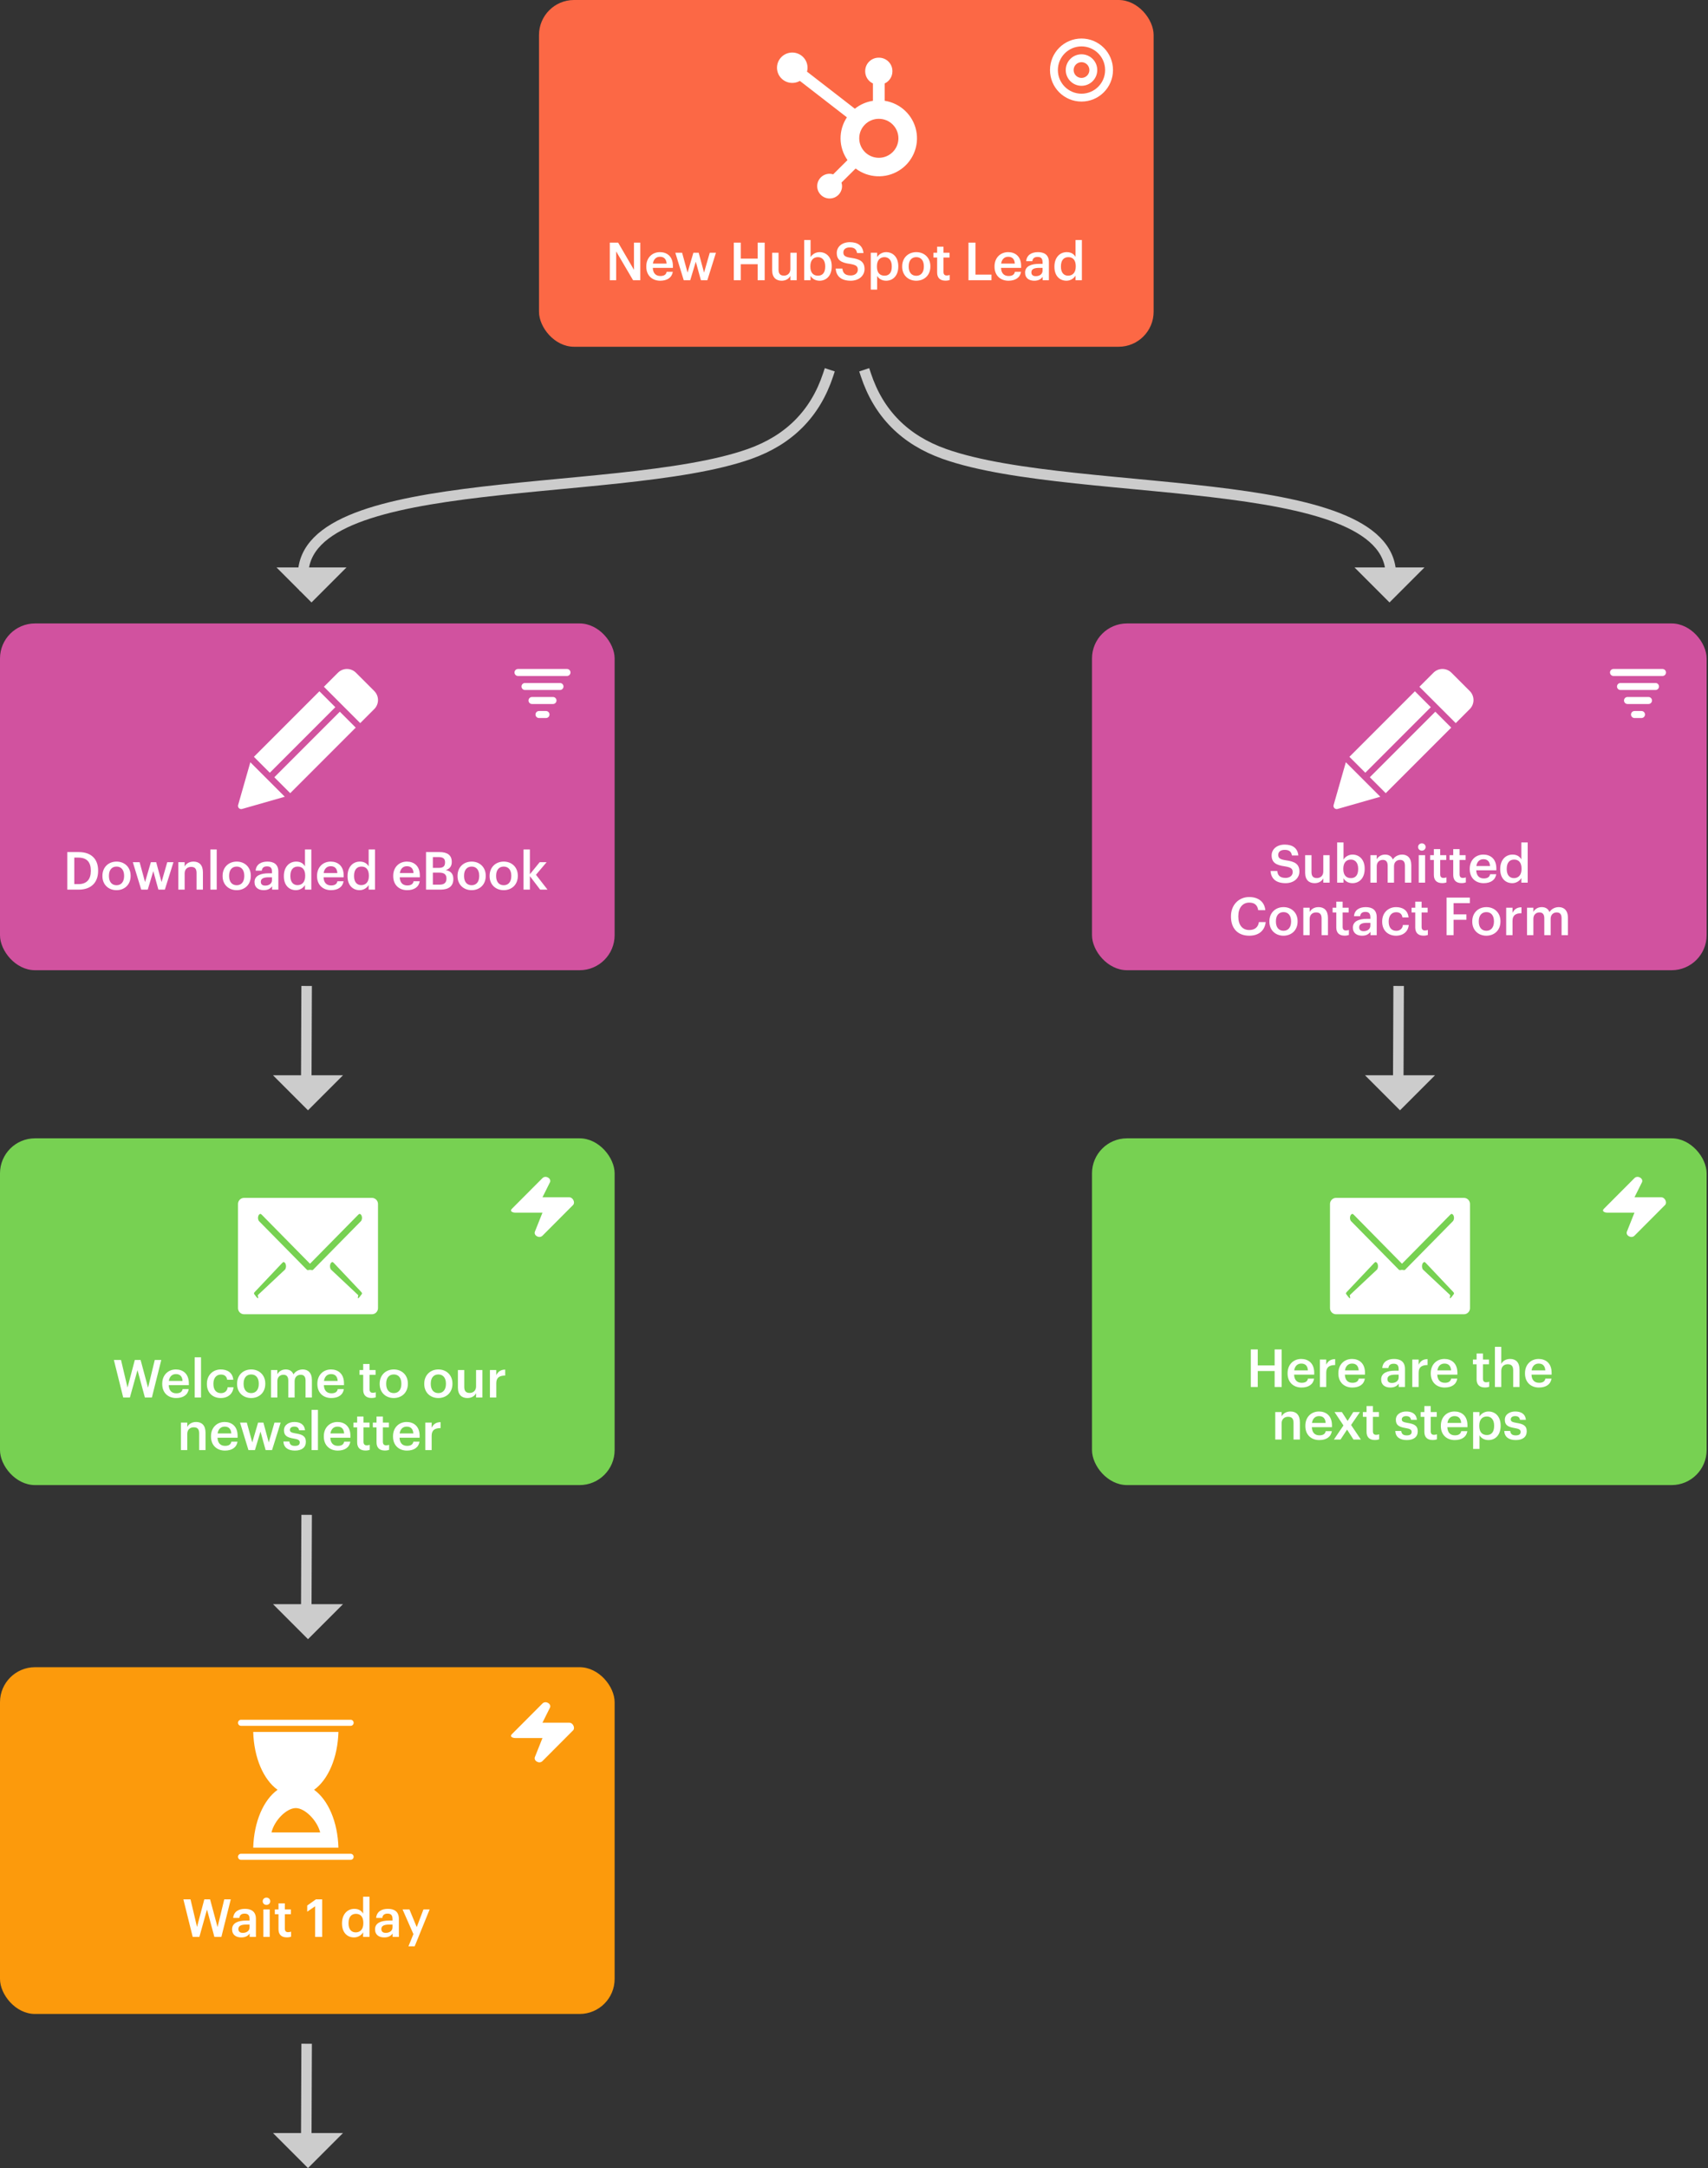 <svg xmlns="http://www.w3.org/2000/svg" xmlns:xlink="http://www.w3.org/1999/xlink" width="488px" height="619px" viewBox="0 0 488 619"><rect x="0" y="0" width="488" height="619" fill="#333333" stroke="none"/><title>Outlines</title><desc>Created with Sketch.</desc><g id="Homepage" stroke="none" stroke-width="1" fill="none" fill-rule="evenodd"><g transform="translate(-206, -1967)" id="Use-Cases"><g transform="translate(60, 1880)"><g id="Flow"><g id="Canvas" transform="translate(0, 7)"><g id="Nurture-Leads" transform="translate(146, 80)"><g id="Outlines"><g id="Right-Steps" transform="translate(312, 178)"><g id="Step---Send-Email" transform="translate(0, 147)"><rect id="Rectangle" fill="#77D152" x="0" y="0" width="175.607" height="99" rx="10"></rect><g id="Content" transform="translate(19, 17)" fill="#FFFFFF" fill-rule="nonzero"><path d="M87.261,0 L50.739,0 C49.779,0 49,0.783 49,1.749 L49,31.481 C49,32.447 49.779,33.23 50.739,33.23 L87.261,33.23 C88.221,33.23 89,32.447 89,31.481 L89,1.749 C89,0.783 88.221,0 87.261,0 Z M62.469,20.433 L54.694,27.734 C54.522,27.917 54.954,28.647 54.694,28.647 C54.435,28.647 54.003,27.917 53.831,27.734 C53.485,27.369 53.485,27.187 53.831,26.822 L61.605,18.608 C61.95,18.243 62.123,18.243 62.469,18.608 C62.796,19.167 62.796,19.874 62.469,20.433 L62.469,20.433 Z M84.169,27.734 C83.997,27.917 83.565,28.647 83.306,28.647 C83.046,28.647 83.478,27.917 83.306,27.734 L75.531,20.433 C75.204,19.874 75.204,19.167 75.531,18.608 C75.877,18.243 76.05,18.243 76.395,18.608 L84.169,26.822 C84.515,27.187 84.515,27.369 84.169,27.734 L84.169,27.734 Z M84.184,6.59 L70.431,20.548 C70.259,20.723 69.829,20.548 69.571,20.548 C69.314,20.548 68.884,20.723 68.712,20.548 L54.959,6.59 C54.633,6.055 54.633,5.38 54.959,4.845 C55.303,4.496 55.475,4.496 55.818,4.845 L69.571,18.803 L83.325,4.845 C83.668,4.496 83.84,4.496 84.184,4.845 C84.51,5.38 84.51,6.055 84.184,6.59 L84.184,6.59 Z" id="Shape"></path><path d="M28.365,54 L28.365,49.44 L33.18,49.44 L33.18,54 L35.19,54 L35.19,43.275 L33.18,43.275 L33.18,47.835 L28.365,47.835 L28.365,43.275 L26.37,43.275 L26.37,54 L28.365,54 Z M40.86,54.15 C42.87,54.15 44.205,53.25 44.46,51.6 L42.705,51.6 C42.57,52.365 42,52.8 40.905,52.8 C39.555,52.8 38.805,51.96 38.745,50.475 L44.49,50.475 L44.49,49.95 C44.49,47.145 42.735,45.99 40.785,45.99 C38.55,45.99 36.885,47.61 36.885,50.04 L36.885,50.16 C36.885,52.635 38.55,54.15 40.86,54.15 Z M42.69,49.26 L38.775,49.26 C38.955,48.045 39.69,47.31 40.785,47.31 C41.91,47.31 42.6,47.91 42.69,49.26 Z M47.925,54 L47.925,49.92 C47.925,48.255 48.885,47.745 50.475,47.73 L50.475,46.035 C49.155,46.05 48.42,46.635 47.925,47.625 L47.925,46.155 L46.11,46.155 L46.11,54 L47.925,54 Z M55.365,54.15 C57.375,54.15 58.71,53.25 58.965,51.6 L57.21,51.6 C57.075,52.365 56.505,52.8 55.41,52.8 C54.06,52.8 53.31,51.96 53.25,50.475 L58.995,50.475 L58.995,49.95 C58.995,47.145 57.24,45.99 55.29,45.99 C53.055,45.99 51.39,47.61 51.39,50.04 L51.39,50.16 C51.39,52.635 53.055,54.15 55.365,54.15 Z M57.195,49.26 L53.28,49.26 C53.46,48.045 54.195,47.31 55.29,47.31 C56.415,47.31 57.105,47.91 57.195,49.26 Z M66.24,54.15 C67.44,54.15 68.13,53.715 68.64,53.04 L68.64,54 L70.425,54 L70.425,48.855 C70.425,46.71 69.045,45.99 67.29,45.99 C65.535,45.99 64.08,46.755 63.93,48.585 L65.685,48.585 C65.775,47.805 66.24,47.355 67.185,47.355 C68.25,47.355 68.61,47.88 68.61,48.93 L68.61,49.335 L67.635,49.335 C65.385,49.335 63.615,49.995 63.615,51.825 C63.615,53.46 64.8,54.15 66.24,54.15 Z M66.675,52.845 C65.775,52.845 65.415,52.41 65.415,51.75 C65.415,50.79 66.3,50.475 67.68,50.475 L68.61,50.475 L68.61,51.255 C68.61,52.26 67.785,52.845 66.675,52.845 Z M74.325,54 L74.325,49.92 C74.325,48.255 75.285,47.745 76.875,47.73 L76.875,46.035 C75.555,46.05 74.82,46.635 74.325,47.625 L74.325,46.155 L72.51,46.155 L72.51,54 L74.325,54 Z M81.765,54.15 C83.775,54.15 85.11,53.25 85.365,51.6 L83.61,51.6 C83.475,52.365 82.905,52.8 81.81,52.8 C80.46,52.8 79.71,51.96 79.65,50.475 L85.395,50.475 L85.395,49.95 C85.395,47.145 83.64,45.99 81.69,45.99 C79.455,45.99 77.79,47.61 77.79,50.04 L77.79,50.16 C77.79,52.635 79.455,54.15 81.765,54.15 Z M83.595,49.26 L79.68,49.26 C79.86,48.045 80.595,47.31 81.69,47.31 C82.815,47.31 83.505,47.91 83.595,49.26 Z M93.255,54.135 C93.81,54.135 94.2,54.045 94.485,53.94 L94.485,52.5 C94.23,52.605 93.96,52.65 93.6,52.65 C93.03,52.65 92.7,52.335 92.7,51.645 L92.7,47.52 L94.425,47.52 L94.425,46.155 L92.7,46.155 L92.7,44.43 L90.885,44.43 L90.885,46.155 L89.835,46.155 L89.835,47.52 L90.885,47.52 L90.885,51.81 C90.885,53.295 91.695,54.135 93.255,54.135 Z M97.935,54 L97.935,49.38 C97.935,48.135 98.76,47.505 99.78,47.505 C100.86,47.505 101.34,48.045 101.34,49.23 L101.34,54 L103.155,54 L103.155,49.065 C103.155,46.905 102.045,45.99 100.47,45.99 C99.18,45.99 98.31,46.635 97.935,47.4 L97.935,42.525 L96.12,42.525 L96.12,54 L97.935,54 Z M108.69,54.15 C110.7,54.15 112.035,53.25 112.29,51.6 L110.535,51.6 C110.4,52.365 109.83,52.8 108.735,52.8 C107.385,52.8 106.635,51.96 106.575,50.475 L112.32,50.475 L112.32,49.95 C112.32,47.145 110.565,45.99 108.615,45.99 C106.38,45.99 104.715,47.61 104.715,50.04 L104.715,50.16 C104.715,52.635 106.38,54.15 108.69,54.15 Z M110.52,49.26 L106.605,49.26 C106.785,48.045 107.52,47.31 108.615,47.31 C109.74,47.31 110.43,47.91 110.52,49.26 Z M35.175,69 L35.175,64.38 C35.175,63.135 36,62.505 37.02,62.505 C38.1,62.505 38.58,63.045 38.58,64.23 L38.58,69 L40.395,69 L40.395,64.065 C40.395,61.905 39.285,60.99 37.71,60.99 C36.42,60.99 35.55,61.635 35.175,62.4 L35.175,61.155 L33.36,61.155 L33.36,69 L35.175,69 Z M45.93,69.15 C47.94,69.15 49.275,68.25 49.53,66.6 L47.775,66.6 C47.64,67.365 47.07,67.8 45.975,67.8 C44.625,67.8 43.875,66.96 43.815,65.475 L49.56,65.475 L49.56,64.95 C49.56,62.145 47.805,60.99 45.855,60.99 C43.62,60.99 41.955,62.61 41.955,65.04 L41.955,65.16 C41.955,67.635 43.62,69.15 45.93,69.15 Z M47.76,64.26 L43.845,64.26 C44.025,63.045 44.76,62.31 45.855,62.31 C46.98,62.31 47.67,62.91 47.76,64.26 Z M52.005,69 L53.88,66.165 L55.71,69 L57.825,69 L55.02,64.845 L57.555,61.155 L55.65,61.155 L54.03,63.69 L52.395,61.155 L50.295,61.155 L52.845,64.98 L50.115,69 L52.005,69 Z M61.815,69.135 C62.37,69.135 62.76,69.045 63.045,68.94 L63.045,67.5 C62.79,67.605 62.52,67.65 62.16,67.65 C61.59,67.65 61.26,67.335 61.26,66.645 L61.26,62.52 L62.985,62.52 L62.985,61.155 L61.26,61.155 L61.26,59.43 L59.445,59.43 L59.445,61.155 L58.395,61.155 L58.395,62.52 L59.445,62.52 L59.445,66.81 C59.445,68.295 60.255,69.135 61.815,69.135 Z M70.935,69.15 C72.945,69.15 74.07,68.235 74.07,66.645 C74.07,64.98 72.975,64.53 71.13,64.245 C69.885,64.035 69.51,63.81 69.51,63.24 C69.51,62.685 69.975,62.31 70.755,62.31 C71.595,62.31 72,62.64 72.15,63.36 L73.83,63.36 C73.635,61.59 72.36,60.99 70.755,60.99 C69.285,60.99 67.815,61.77 67.815,63.345 C67.815,64.815 68.58,65.4 70.65,65.73 C71.805,65.925 72.33,66.165 72.33,66.81 C72.33,67.47 71.895,67.815 70.92,67.815 C69.855,67.815 69.45,67.35 69.36,66.555 L67.65,66.555 C67.725,68.22 68.91,69.15 70.935,69.15 Z M78.33,69.135 C78.885,69.135 79.275,69.045 79.56,68.94 L79.56,67.5 C79.305,67.605 79.035,67.65 78.675,67.65 C78.105,67.65 77.775,67.335 77.775,66.645 L77.775,62.52 L79.5,62.52 L79.5,61.155 L77.775,61.155 L77.775,59.43 L75.96,59.43 L75.96,61.155 L74.91,61.155 L74.91,62.52 L75.96,62.52 L75.96,66.81 C75.96,68.295 76.77,69.135 78.33,69.135 Z M84.645,69.15 C86.655,69.15 87.99,68.25 88.245,66.6 L86.49,66.6 C86.355,67.365 85.785,67.8 84.69,67.8 C83.34,67.8 82.59,66.96 82.53,65.475 L88.275,65.475 L88.275,64.95 C88.275,62.145 86.52,60.99 84.57,60.99 C82.335,60.99 80.67,62.61 80.67,65.04 L80.67,65.16 C80.67,67.635 82.335,69.15 84.645,69.15 Z M86.475,64.26 L82.56,64.26 C82.74,63.045 83.475,62.31 84.57,62.31 C85.695,62.31 86.385,62.91 86.475,64.26 Z M91.71,71.685 L91.71,67.77 C92.13,68.535 93.03,69.15 94.275,69.15 C96.3,69.15 97.755,67.62 97.755,65.1 L97.755,64.98 C97.755,62.445 96.24,60.99 94.275,60.99 C93.12,60.99 92.145,61.665 91.71,62.415 L91.71,61.155 L89.895,61.155 L89.895,71.685 L91.71,71.685 Z M93.825,67.71 C92.505,67.71 91.65,66.885 91.65,65.13 L91.65,65.01 C91.65,63.27 92.55,62.415 93.81,62.415 C94.995,62.415 95.895,63.27 95.895,65.01 L95.895,65.13 C95.895,66.81 95.16,67.71 93.825,67.71 Z M102.075,69.15 C104.085,69.15 105.21,68.235 105.21,66.645 C105.21,64.98 104.115,64.53 102.27,64.245 C101.025,64.035 100.65,63.81 100.65,63.24 C100.65,62.685 101.115,62.31 101.895,62.31 C102.735,62.31 103.14,62.64 103.29,63.36 L104.97,63.36 C104.775,61.59 103.5,60.99 101.895,60.99 C100.425,60.99 98.955,61.77 98.955,63.345 C98.955,64.815 99.72,65.4 101.79,65.73 C102.945,65.925 103.47,66.165 103.47,66.81 C103.47,67.47 103.035,67.815 102.06,67.815 C100.995,67.815 100.59,67.35 100.5,66.555 L98.79,66.555 C98.865,68.22 100.05,69.15 102.075,69.15 Z" id="Herearethenextsteps"></path></g><path d="M162.645,16.839 L154.991,16.839 L157.178,12.454 C157.506,11.358 155.866,10.481 154.991,11.358 L146.245,20.128 C145.589,20.786 146.354,21.224 147.338,21.224 L154.991,21.224 L152.805,26.705 C152.477,27.802 154.117,28.679 154.991,27.802 L163.738,19.032 C164.394,18.374 163.738,16.839 162.645,16.839 Z" id="Path" fill="#FFFFFF" fill-rule="nonzero"></path></g><g id="Link---Center" transform="translate(78, 103)"><polygon id="Triangle" fill="#CCCCCC" transform="translate(10, 31) scale(1, -1) translate(-10, -31) " points="10 26 20 36 0 36"></polygon><line x1="9.611" y1="0.5" x2="9.5" y2="28.5" id="Line" stroke="#CCCCCC" stroke-width="3"></line></g><g id="Step---Submitted-Contact-Form"><rect id="Rectangle" fill="#D1529F" x="0" y="0" width="175.607" height="99" rx="10"></rect><g id="Content" transform="translate(39, 13)" fill="#FFFFFF" fill-rule="nonzero"><path d="M16.315,61.15 C18.685,61.15 20.26,59.695 20.26,57.835 C20.26,55.69 18.955,54.97 16.435,54.625 C14.575,54.355 14.215,53.92 14.215,53.05 C14.215,52.225 14.845,51.64 16.06,51.64 C17.29,51.64 17.935,52.12 18.13,53.245 L19.96,53.245 C19.75,51.19 18.37,50.14 16.06,50.14 C13.825,50.14 12.325,51.46 12.325,53.215 C12.325,55.225 13.54,56.005 16.105,56.35 C17.845,56.635 18.34,57.01 18.34,58 C18.34,58.99 17.5,59.65 16.315,59.65 C14.5,59.65 14.065,58.75 13.93,57.67 L12.01,57.67 C12.16,59.695 13.39,61.15 16.315,61.15 Z M24.595,61.15 C25.87,61.15 26.695,60.535 27.085,59.77 L27.085,61 L28.9,61 L28.9,53.155 L27.085,53.155 L27.085,57.82 C27.085,59.065 26.23,59.695 25.255,59.695 C24.205,59.695 23.71,59.155 23.71,57.97 L23.71,53.155 L21.895,53.155 L21.895,58.18 C21.895,60.265 23.05,61.15 24.595,61.15 Z M35.425,61.15 C37.45,61.15 38.905,59.62 38.905,57.1 L38.905,56.98 C38.905,54.445 37.39,52.99 35.425,52.99 C34.27,52.99 33.295,53.665 32.86,54.415 L32.86,49.525 L31.045,49.525 L31.045,61 L32.86,61 L32.86,59.74 C33.28,60.535 34.18,61.15 35.425,61.15 Z M34.975,59.71 C33.655,59.71 32.8,58.885 32.8,57.13 L32.8,57.01 C32.8,55.27 33.7,54.415 34.96,54.415 C36.145,54.415 37.045,55.27 37.045,57.01 L37.045,57.13 C37.045,58.81 36.31,59.71 34.975,59.71 Z M42.355,61 L42.355,56.305 C42.355,55.105 43.18,54.505 44.08,54.505 C44.965,54.505 45.475,55 45.475,56.155 L45.475,61 L47.29,61 L47.29,56.305 C47.29,55.105 48.115,54.505 49.015,54.505 C49.915,54.505 50.41,55 50.41,56.155 L50.41,61 L52.225,61 L52.225,56.035 C52.225,53.875 51.055,52.99 49.615,52.99 C48.64,52.99 47.56,53.425 46.96,54.4 C46.57,53.425 45.76,52.99 44.74,52.99 C43.585,52.99 42.73,53.62 42.355,54.355 L42.355,53.155 L40.54,53.155 L40.54,61 L42.355,61 Z M55.24,51.865 C55.84,51.865 56.32,51.415 56.32,50.83 C56.32,50.23 55.84,49.78 55.24,49.78 C54.64,49.78 54.16,50.23 54.16,50.83 C54.16,51.415 54.64,51.865 55.24,51.865 Z M56.17,61 L56.17,53.155 L54.355,53.155 L54.355,61 L56.17,61 Z M61.045,61.135 C61.6,61.135 61.99,61.045 62.275,60.94 L62.275,59.5 C62.02,59.605 61.75,59.65 61.39,59.65 C60.82,59.65 60.49,59.335 60.49,58.645 L60.49,54.52 L62.215,54.52 L62.215,53.155 L60.49,53.155 L60.49,51.43 L58.675,51.43 L58.675,53.155 L57.625,53.155 L57.625,54.52 L58.675,54.52 L58.675,58.81 C58.675,60.295 59.485,61.135 61.045,61.135 Z M66.58,61.135 C67.135,61.135 67.525,61.045 67.81,60.94 L67.81,59.5 C67.555,59.605 67.285,59.65 66.925,59.65 C66.355,59.65 66.025,59.335 66.025,58.645 L66.025,54.52 L67.75,54.52 L67.75,53.155 L66.025,53.155 L66.025,51.43 L64.21,51.43 L64.21,53.155 L63.16,53.155 L63.16,54.52 L64.21,54.52 L64.21,58.81 C64.21,60.295 65.02,61.135 66.58,61.135 Z M72.895,61.15 C74.905,61.15 76.24,60.25 76.495,58.6 L74.74,58.6 C74.605,59.365 74.035,59.8 72.94,59.8 C71.59,59.8 70.84,58.96 70.78,57.475 L76.525,57.475 L76.525,56.95 C76.525,54.145 74.77,52.99 72.82,52.99 C70.585,52.99 68.92,54.61 68.92,57.04 L68.92,57.16 C68.92,59.635 70.585,61.15 72.895,61.15 Z M74.725,56.26 L70.81,56.26 C70.99,55.045 71.725,54.31 72.82,54.31 C73.945,54.31 74.635,54.91 74.725,56.26 Z M81.085,61.15 C82.24,61.15 83.245,60.46 83.665,59.68 L83.665,61 L85.48,61 L85.48,49.525 L83.665,49.525 L83.665,54.355 C83.23,53.575 82.435,52.99 81.16,52.99 C79.12,52.99 77.635,54.58 77.635,57.085 L77.635,57.205 C77.635,59.755 79.12,61.15 81.085,61.15 Z M81.535,59.71 C80.365,59.71 79.495,58.885 79.495,57.16 L79.495,57.04 C79.495,55.345 80.275,54.415 81.61,54.415 C82.93,54.415 83.725,55.27 83.725,56.995 L83.725,57.115 C83.725,58.87 82.795,59.71 81.535,59.71 Z M5.942,76.15 C8.492,76.15 10.322,74.845 10.637,72.265 L8.688,72.265 C8.477,73.78 7.428,74.53 5.942,74.53 C3.962,74.53 2.808,73.105 2.808,70.69 L2.808,70.57 C2.808,68.17 4.037,66.7 5.928,66.7 C7.473,66.7 8.268,67.435 8.492,68.86 L10.518,68.86 C10.277,66.34 8.373,65.11 5.912,65.11 C2.928,65.11 0.708,67.36 0.708,70.585 L0.708,70.705 C0.708,74.005 2.583,76.15 5.942,76.15 Z M15.707,76.15 C18.017,76.15 19.742,74.56 19.742,72.115 L19.742,71.995 C19.742,69.595 18.017,67.99 15.723,67.99 C13.412,67.99 11.688,69.61 11.688,72.04 L11.688,72.16 C11.688,74.545 13.398,76.15 15.707,76.15 Z M15.723,74.74 C14.342,74.74 13.547,73.735 13.547,72.13 L13.547,72.01 C13.547,70.39 14.373,69.415 15.723,69.415 C17.073,69.415 17.883,70.405 17.883,72.025 L17.883,72.13 C17.883,73.735 17.073,74.74 15.723,74.74 Z M23.192,76 L23.192,71.38 C23.192,70.135 24.017,69.505 25.038,69.505 C26.117,69.505 26.598,70.045 26.598,71.23 L26.598,76 L28.413,76 L28.413,71.065 C28.413,68.905 27.302,67.99 25.727,67.99 C24.438,67.99 23.567,68.635 23.192,69.4 L23.192,68.155 L21.378,68.155 L21.378,76 L23.192,76 Z M33.167,76.135 C33.722,76.135 34.112,76.045 34.398,75.94 L34.398,74.5 C34.142,74.605 33.873,74.65 33.513,74.65 C32.943,74.65 32.612,74.335 32.612,73.645 L32.612,69.52 L34.337,69.52 L34.337,68.155 L32.612,68.155 L32.612,66.43 L30.797,66.43 L30.797,68.155 L29.747,68.155 L29.747,69.52 L30.797,69.52 L30.797,73.81 C30.797,75.295 31.608,76.135 33.167,76.135 Z M38.163,76.15 C39.362,76.15 40.053,75.715 40.562,75.04 L40.562,76 L42.347,76 L42.347,70.855 C42.347,68.71 40.968,67.99 39.212,67.99 C37.458,67.99 36.002,68.755 35.852,70.585 L37.608,70.585 C37.697,69.805 38.163,69.355 39.108,69.355 C40.172,69.355 40.532,69.88 40.532,70.93 L40.532,71.335 L39.557,71.335 C37.307,71.335 35.538,71.995 35.538,73.825 C35.538,75.46 36.722,76.15 38.163,76.15 Z M38.597,74.845 C37.697,74.845 37.337,74.41 37.337,73.75 C37.337,72.79 38.222,72.475 39.602,72.475 L40.532,72.475 L40.532,73.255 C40.532,74.26 39.708,74.845 38.597,74.845 Z M47.867,76.15 C49.998,76.15 51.362,74.875 51.498,73.075 L49.833,73.075 C49.727,74.185 48.903,74.755 47.943,74.755 C46.608,74.755 45.767,73.855 45.767,72.145 L45.767,72.025 C45.767,70.405 46.653,69.445 47.898,69.445 C48.858,69.445 49.547,69.88 49.697,70.93 L51.453,70.93 C51.242,68.77 49.608,67.99 47.867,67.99 C45.678,67.99 43.907,69.565 43.907,72.055 L43.907,72.175 C43.907,74.68 45.617,76.15 47.867,76.15 Z M55.727,76.135 C56.282,76.135 56.672,76.045 56.958,75.94 L56.958,74.5 C56.703,74.605 56.432,74.65 56.072,74.65 C55.502,74.65 55.172,74.335 55.172,73.645 L55.172,69.52 L56.898,69.52 L56.898,68.155 L55.172,68.155 L55.172,66.43 L53.358,66.43 L53.358,68.155 L52.307,68.155 L52.307,69.52 L53.358,69.52 L53.358,73.81 C53.358,75.295 54.167,76.135 55.727,76.135 Z M64.308,76 L64.308,71.605 L67.968,71.605 L67.968,70.06 L64.308,70.06 L64.308,66.865 L68.957,66.865 L68.957,65.275 L62.312,65.275 L62.312,76 L64.308,76 Z M73.668,76.15 C75.978,76.15 77.703,74.56 77.703,72.115 L77.703,71.995 C77.703,69.595 75.978,67.99 73.683,67.99 C71.373,67.99 69.647,69.61 69.647,72.04 L69.647,72.16 C69.647,74.545 71.358,76.15 73.668,76.15 Z M73.683,74.74 C72.302,74.74 71.507,73.735 71.507,72.13 L71.507,72.01 C71.507,70.39 72.332,69.415 73.683,69.415 C75.032,69.415 75.843,70.405 75.843,72.025 L75.843,72.13 C75.843,73.735 75.032,74.74 73.683,74.74 Z M81.153,76 L81.153,71.92 C81.153,70.255 82.112,69.745 83.703,69.73 L83.703,68.035 C82.382,68.05 81.647,68.635 81.153,69.625 L81.153,68.155 L79.338,68.155 L79.338,76 L81.153,76 Z M87.108,76 L87.108,71.305 C87.108,70.105 87.933,69.505 88.832,69.505 C89.718,69.505 90.228,70 90.228,71.155 L90.228,76 L92.043,76 L92.043,71.305 C92.043,70.105 92.868,69.505 93.767,69.505 C94.668,69.505 95.162,70 95.162,71.155 L95.162,76 L96.978,76 L96.978,71.035 C96.978,68.875 95.808,67.99 94.368,67.99 C93.392,67.99 92.312,68.425 91.713,69.4 C91.323,68.425 90.513,67.99 89.493,67.99 C88.338,67.99 87.483,68.62 87.108,69.355 L87.108,68.155 L85.293,68.155 L85.293,76 L87.108,76 Z" id="SubmittedContactForm"></path><g id="Icon" transform="translate(30, 0)"><polygon id="Rectangle" transform="translate(22.007, 23.825) rotate(-45) translate(-22.007, -23.825) " points="8.773 20.611 35.24 20.611 35.24 27.039 8.773 27.039"></polygon><polygon id="Rectangle" transform="translate(16.175, 17.993) rotate(-45) translate(-16.175, -17.993) " points="2.942 14.779 29.408 14.779 29.408 21.207 2.942 21.207"></polygon><path d="M38.935,6.299 L33.7,1.065 C32.28,-0.355 29.978,-0.355 28.558,1.065 L24.545,5.078 L34.922,15.455 L38.935,11.441 C40.354,10.021 40.354,7.719 38.935,6.299 Z" id="Path"></path><path d="M3.525,26.628 L0.035,38.841 C-0.044,39.115 0.011,39.411 0.183,39.638 C0.355,39.866 0.624,40 0.909,40 C0.993,40 1.077,39.988 1.158,39.965 L13.372,36.475 L3.525,26.628 Z" id="Path"></path></g></g><path d="M157,25 C157.552,25 158,25.448 158,26 C158,26.552 157.552,27 157,27 L155,27 C154.448,27 154,26.552 154,26 C154,25.448 154.448,25 155,25 L157,25 Z M159,21 C159.552,21 160,21.448 160,22 C160,22.552 159.552,23 159,23 L153,23 C152.448,23 152,22.552 152,22 C152,21.448 152.448,21 153,21 L159,21 Z M161,17 C161.552,17 162,17.448 162,18 C162,18.552 161.552,19 161,19 L151,19 C150.448,19 150,18.552 150,18 C150,17.448 150.448,17 151,17 L161,17 Z M163,13 C163.552,13 164,13.448 164,14 C164,14.552 163.552,15 163,15 L149,15 C148.448,15 148,14.552 148,14 C148,13.448 148.448,13 149,13 L163,13 Z" id="Icn-Filter" fill="#FFFFFF" fill-rule="nonzero"></path></g></g><g id="Left-Steps" transform="translate(0, 178)"><g id="Link---Center" transform="translate(78, 405)"><polygon id="Triangle" fill="#CCCCCC" transform="translate(10, 31) scale(1, -1) translate(-10, -31) " points="10 26 20 36 0 36"></polygon><line x1="9.611" y1="0.5" x2="9.5" y2="28.5" id="Line" stroke="#CCCCCC" stroke-width="3"></line></g><g id="Step---Wait" transform="translate(0, 298)"><rect id="Rectangle" fill="#FC9A0C" x="0" y="0" width="175.607" height="99" rx="10"></rect><g id="Content" transform="translate(52, 15)" fill="#FFFFFF" fill-rule="nonzero"><g id="Group" transform="translate(16, 0)"><path d="M32.174,1.739 L0.87,1.739 C0.389,1.739 0,1.35 0,0.87 C0,0.389 0.389,0 0.87,0 L32.174,0 C32.654,0 33.043,0.389 33.043,0.87 C33.043,1.35 32.654,1.739 32.174,1.739 Z" id="Path"></path><path d="M32.174,40 L0.87,40 C0.389,40 0,39.611 0,39.13 C0,38.65 0.389,38.261 0.87,38.261 L32.174,38.261 C32.654,38.261 33.043,38.65 33.043,39.13 C33.043,39.611 32.654,40 32.174,40 Z" id="Path"></path><path d="M21.739,20 C25.78,17.097 28.485,10.834 28.696,3.478 L4.348,3.478 C4.558,10.834 7.263,17.097 11.304,20 C7.263,22.903 4.558,29.166 4.348,36.522 L28.696,36.522 C28.484,29.166 25.78,22.903 21.739,20 Z M9.565,32.174 C10.381,28.75 13.859,25.217 16.522,25.217 C19.077,25.217 22.609,28.696 23.478,32.174 L9.565,32.174 Z" id="Shape"></path></g><path d="M4.965,62 L7.14,54.185 L9.255,62 L11.25,62 L13.935,51.275 L12.075,51.275 L10.155,59.195 L8.025,51.275 L6.375,51.275 L4.29,59.15 L2.43,51.275 L0.39,51.275 L3.06,62 L4.965,62 Z M16.935,62.15 C18.135,62.15 18.825,61.715 19.335,61.04 L19.335,62 L21.12,62 L21.12,56.855 C21.12,54.71 19.74,53.99 17.985,53.99 C16.23,53.99 14.775,54.755 14.625,56.585 L16.38,56.585 C16.47,55.805 16.935,55.355 17.88,55.355 C18.945,55.355 19.305,55.88 19.305,56.93 L19.305,57.335 L18.33,57.335 C16.08,57.335 14.31,57.995 14.31,59.825 C14.31,61.46 15.495,62.15 16.935,62.15 Z M17.37,60.845 C16.47,60.845 16.11,60.41 16.11,59.75 C16.11,58.79 16.995,58.475 18.375,58.475 L19.305,58.475 L19.305,59.255 C19.305,60.26 18.48,60.845 17.37,60.845 Z M24.135,52.865 C24.735,52.865 25.215,52.415 25.215,51.83 C25.215,51.23 24.735,50.78 24.135,50.78 C23.535,50.78 23.055,51.23 23.055,51.83 C23.055,52.415 23.535,52.865 24.135,52.865 Z M25.065,62 L25.065,54.155 L23.25,54.155 L23.25,62 L25.065,62 Z M29.94,62.135 C30.495,62.135 30.885,62.045 31.17,61.94 L31.17,60.5 C30.915,60.605 30.645,60.65 30.285,60.65 C29.715,60.65 29.385,60.335 29.385,59.645 L29.385,55.52 L31.11,55.52 L31.11,54.155 L29.385,54.155 L29.385,52.43 L27.57,52.43 L27.57,54.155 L26.52,54.155 L26.52,55.52 L27.57,55.52 L27.57,59.81 C27.57,61.295 28.38,62.135 29.94,62.135 Z M40.05,62 L40.05,51.275 L38.265,51.275 L35.775,53.045 L35.775,54.8 L38.04,53.255 L38.04,62 L40.05,62 Z M49.17,62.15 C50.325,62.15 51.33,61.46 51.75,60.68 L51.75,62 L53.565,62 L53.565,50.525 L51.75,50.525 L51.75,55.355 C51.315,54.575 50.52,53.99 49.245,53.99 C47.205,53.99 45.72,55.58 45.72,58.085 L45.72,58.205 C45.72,60.755 47.205,62.15 49.17,62.15 Z M49.62,60.71 C48.45,60.71 47.58,59.885 47.58,58.16 L47.58,58.04 C47.58,56.345 48.36,55.415 49.695,55.415 C51.015,55.415 51.81,56.27 51.81,57.995 L51.81,58.115 C51.81,59.87 50.88,60.71 49.62,60.71 Z M57.78,62.15 C58.98,62.15 59.67,61.715 60.18,61.04 L60.18,62 L61.965,62 L61.965,56.855 C61.965,54.71 60.585,53.99 58.83,53.99 C57.075,53.99 55.62,54.755 55.47,56.585 L57.225,56.585 C57.315,55.805 57.78,55.355 58.725,55.355 C59.79,55.355 60.15,55.88 60.15,56.93 L60.15,57.335 L59.175,57.335 C56.925,57.335 55.155,57.995 55.155,59.825 C55.155,61.46 56.34,62.15 57.78,62.15 Z M58.215,60.845 C57.315,60.845 56.955,60.41 56.955,59.75 C56.955,58.79 57.84,58.475 59.22,58.475 L60.15,58.475 L60.15,59.255 C60.15,60.26 59.325,60.845 58.215,60.845 Z M66.48,64.685 L70.755,54.155 L68.985,54.155 L67.065,59.21 L64.98,54.155 L63.015,54.155 L66.12,61.205 L64.695,64.685 L66.48,64.685 Z" id="Wait1day"></path></g><path d="M162.645,15.839 L154.991,15.839 L157.178,11.454 C157.506,10.358 155.866,9.481 154.991,10.358 L146.245,19.128 C145.589,19.786 146.354,20.224 147.338,20.224 L154.991,20.224 L152.805,25.705 C152.477,26.802 154.117,27.679 154.991,26.802 L163.738,18.032 C164.394,17.374 163.738,15.839 162.645,15.839 Z" id="Path" fill="#FFFFFF" fill-rule="nonzero"></path></g><g id="Link---Center" transform="translate(78, 254)"><polygon id="Triangle" fill="#CCCCCC" transform="translate(10, 31) scale(1, -1) translate(-10, -31) " points="10 26 20 36 0 36"></polygon><line x1="9.611" y1="0.5" x2="9.5" y2="28.5" id="Line" stroke="#CCCCCC" stroke-width="3"></line></g><g id="Step---Send-Email" transform="translate(0, 147)"><rect id="Rectangle" fill="#77D152" x="0" y="0" width="175.607" height="99" rx="10"></rect><g id="Content" transform="translate(32, 17)" fill="#FFFFFF" fill-rule="nonzero"><path d="M74.261,0 L37.739,0 C36.779,0 36,0.783 36,1.749 L36,31.481 C36,32.447 36.779,33.23 37.739,33.23 L74.261,33.23 C75.221,33.23 76,32.447 76,31.481 L76,1.749 C76,0.783 75.221,0 74.261,0 Z M49.469,20.433 L41.694,27.734 C41.522,27.917 41.954,28.647 41.694,28.647 C41.435,28.647 41.003,27.917 40.831,27.734 C40.485,27.369 40.485,27.187 40.831,26.822 L48.605,18.608 C48.95,18.243 49.123,18.243 49.469,18.608 C49.796,19.167 49.796,19.874 49.469,20.433 L49.469,20.433 Z M71.169,27.734 C70.997,27.917 70.565,28.647 70.306,28.647 C70.046,28.647 70.478,27.917 70.306,27.734 L62.531,20.433 C62.204,19.874 62.204,19.167 62.531,18.608 C62.877,18.243 63.05,18.243 63.395,18.608 L71.169,26.822 C71.515,27.187 71.515,27.369 71.169,27.734 L71.169,27.734 Z M71.184,6.59 L57.431,20.548 C57.259,20.723 56.829,20.548 56.571,20.548 C56.314,20.548 55.884,20.723 55.712,20.548 L41.959,6.59 C41.633,6.055 41.633,5.38 41.959,4.845 C42.303,4.496 42.475,4.496 42.818,4.845 L56.571,18.803 L70.325,4.845 C70.668,4.496 70.84,4.496 71.184,4.845 C71.51,5.38 71.51,6.055 71.184,6.59 L71.184,6.59 Z" id="Shape"></path><path d="M5.11,57 L7.285,49.185 L9.4,57 L11.395,57 L14.08,46.275 L12.22,46.275 L10.3,54.195 L8.17,46.275 L6.52,46.275 L4.435,54.15 L2.575,46.275 L0.535,46.275 L3.205,57 L5.11,57 Z M18.325,57.15 C20.335,57.15 21.67,56.25 21.925,54.6 L20.17,54.6 C20.035,55.365 19.465,55.8 18.37,55.8 C17.02,55.8 16.27,54.96 16.21,53.475 L21.955,53.475 L21.955,52.95 C21.955,50.145 20.2,48.99 18.25,48.99 C16.015,48.99 14.35,50.61 14.35,53.04 L14.35,53.16 C14.35,55.635 16.015,57.15 18.325,57.15 Z M20.155,52.26 L16.24,52.26 C16.42,51.045 17.155,50.31 18.25,50.31 C19.375,50.31 20.065,50.91 20.155,52.26 Z M25.435,57 L25.435,45.525 L23.62,45.525 L23.62,57 L25.435,57 Z M31.075,57.15 C33.205,57.15 34.57,55.875 34.705,54.075 L33.04,54.075 C32.935,55.185 32.11,55.755 31.15,55.755 C29.815,55.755 28.975,54.855 28.975,53.145 L28.975,53.025 C28.975,51.405 29.86,50.445 31.105,50.445 C32.065,50.445 32.755,50.88 32.905,51.93 L34.66,51.93 C34.45,49.77 32.815,48.99 31.075,48.99 C28.885,48.99 27.115,50.565 27.115,53.055 L27.115,53.175 C27.115,55.68 28.825,57.15 31.075,57.15 Z M39.76,57.15 C42.07,57.15 43.795,55.56 43.795,53.115 L43.795,52.995 C43.795,50.595 42.07,48.99 39.775,48.99 C37.465,48.99 35.74,50.61 35.74,53.04 L35.74,53.16 C35.74,55.545 37.45,57.15 39.76,57.15 Z M39.775,55.74 C38.395,55.74 37.6,54.735 37.6,53.13 L37.6,53.01 C37.6,51.39 38.425,50.415 39.775,50.415 C41.125,50.415 41.935,51.405 41.935,53.025 L41.935,53.13 C41.935,54.735 41.125,55.74 39.775,55.74 Z M47.245,57 L47.245,52.305 C47.245,51.105 48.07,50.505 48.97,50.505 C49.855,50.505 50.365,51 50.365,52.155 L50.365,57 L52.18,57 L52.18,52.305 C52.18,51.105 53.005,50.505 53.905,50.505 C54.805,50.505 55.3,51 55.3,52.155 L55.3,57 L57.115,57 L57.115,52.035 C57.115,49.875 55.945,48.99 54.505,48.99 C53.53,48.99 52.45,49.425 51.85,50.4 C51.46,49.425 50.65,48.99 49.63,48.99 C48.475,48.99 47.62,49.62 47.245,50.355 L47.245,49.155 L45.43,49.155 L45.43,57 L47.245,57 Z M62.65,57.15 C64.66,57.15 65.995,56.25 66.25,54.6 L64.495,54.6 C64.36,55.365 63.79,55.8 62.695,55.8 C61.345,55.8 60.595,54.96 60.535,53.475 L66.28,53.475 L66.28,52.95 C66.28,50.145 64.525,48.99 62.575,48.99 C60.34,48.99 58.675,50.61 58.675,53.04 L58.675,53.16 C58.675,55.635 60.34,57.15 62.65,57.15 Z M64.48,52.26 L60.565,52.26 C60.745,51.045 61.48,50.31 62.575,50.31 C63.7,50.31 64.39,50.91 64.48,52.26 Z M74.14,57.135 C74.695,57.135 75.085,57.045 75.37,56.94 L75.37,55.5 C75.115,55.605 74.845,55.65 74.485,55.65 C73.915,55.65 73.585,55.335 73.585,54.645 L73.585,50.52 L75.31,50.52 L75.31,49.155 L73.585,49.155 L73.585,47.43 L71.77,47.43 L71.77,49.155 L70.72,49.155 L70.72,50.52 L71.77,50.52 L71.77,54.81 C71.77,56.295 72.58,57.135 74.14,57.135 Z M80.5,57.15 C82.81,57.15 84.535,55.56 84.535,53.115 L84.535,52.995 C84.535,50.595 82.81,48.99 80.515,48.99 C78.205,48.99 76.48,50.61 76.48,53.04 L76.48,53.16 C76.48,55.545 78.19,57.15 80.5,57.15 Z M80.515,55.74 C79.135,55.74 78.34,54.735 78.34,53.13 L78.34,53.01 C78.34,51.39 79.165,50.415 80.515,50.415 C81.865,50.415 82.675,51.405 82.675,53.025 L82.675,53.13 C82.675,54.735 81.865,55.74 80.515,55.74 Z M93.235,57.15 C95.545,57.15 97.27,55.56 97.27,53.115 L97.27,52.995 C97.27,50.595 95.545,48.99 93.25,48.99 C90.94,48.99 89.215,50.61 89.215,53.04 L89.215,53.16 C89.215,55.545 90.925,57.15 93.235,57.15 Z M93.25,55.74 C91.87,55.74 91.075,54.735 91.075,53.13 L91.075,53.01 C91.075,51.39 91.9,50.415 93.25,50.415 C94.6,50.415 95.41,51.405 95.41,53.025 L95.41,53.13 C95.41,54.735 94.6,55.74 93.25,55.74 Z M101.53,57.15 C102.805,57.15 103.63,56.535 104.02,55.77 L104.02,57 L105.835,57 L105.835,49.155 L104.02,49.155 L104.02,53.82 C104.02,55.065 103.165,55.695 102.19,55.695 C101.14,55.695 100.645,55.155 100.645,53.97 L100.645,49.155 L98.83,49.155 L98.83,54.18 C98.83,56.265 99.985,57.15 101.53,57.15 Z M109.795,57 L109.795,52.92 C109.795,51.255 110.755,50.745 112.345,50.73 L112.345,49.035 C111.025,49.05 110.29,49.635 109.795,50.625 L109.795,49.155 L107.98,49.155 L107.98,57 L109.795,57 Z M21.505,72 L21.505,67.38 C21.505,66.135 22.33,65.505 23.35,65.505 C24.43,65.505 24.91,66.045 24.91,67.23 L24.91,72 L26.725,72 L26.725,67.065 C26.725,64.905 25.615,63.99 24.04,63.99 C22.75,63.99 21.88,64.635 21.505,65.4 L21.505,64.155 L19.69,64.155 L19.69,72 L21.505,72 Z M32.26,72.15 C34.27,72.15 35.605,71.25 35.86,69.6 L34.105,69.6 C33.97,70.365 33.4,70.8 32.305,70.8 C30.955,70.8 30.205,69.96 30.145,68.475 L35.89,68.475 L35.89,67.95 C35.89,65.145 34.135,63.99 32.185,63.99 C29.95,63.99 28.285,65.61 28.285,68.04 L28.285,68.16 C28.285,70.635 29.95,72.15 32.26,72.15 Z M34.09,67.26 L30.175,67.26 C30.355,66.045 31.09,65.31 32.185,65.31 C33.31,65.31 34,65.91 34.09,67.26 Z M40.84,72 L42.43,66.72 L43.885,72 L45.73,72 L48.19,64.155 L46.42,64.155 L44.785,69.825 L43.255,64.155 L41.74,64.155 L40.075,69.825 L38.515,64.155 L36.58,64.155 L38.98,72 L40.84,72 Z M52.255,72.15 C54.265,72.15 55.39,71.235 55.39,69.645 C55.39,67.98 54.295,67.53 52.45,67.245 C51.205,67.035 50.83,66.81 50.83,66.24 C50.83,65.685 51.295,65.31 52.075,65.31 C52.915,65.31 53.32,65.64 53.47,66.36 L55.15,66.36 C54.955,64.59 53.68,63.99 52.075,63.99 C50.605,63.99 49.135,64.77 49.135,66.345 C49.135,67.815 49.9,68.4 51.97,68.73 C53.125,68.925 53.65,69.165 53.65,69.81 C53.65,70.47 53.215,70.815 52.24,70.815 C51.175,70.815 50.77,70.35 50.68,69.555 L48.97,69.555 C49.045,71.22 50.23,72.15 52.255,72.15 Z M58.84,72 L58.84,60.525 L57.025,60.525 L57.025,72 L58.84,72 Z M64.495,72.15 C66.505,72.15 67.84,71.25 68.095,69.6 L66.34,69.6 C66.205,70.365 65.635,70.8 64.54,70.8 C63.19,70.8 62.44,69.96 62.38,68.475 L68.125,68.475 L68.125,67.95 C68.125,65.145 66.37,63.99 64.42,63.99 C62.185,63.99 60.52,65.61 60.52,68.04 L60.52,68.16 C60.52,70.635 62.185,72.15 64.495,72.15 Z M66.325,67.26 L62.41,67.26 C62.59,66.045 63.325,65.31 64.42,65.31 C65.545,65.31 66.235,65.91 66.325,67.26 Z M72.415,72.135 C72.97,72.135 73.36,72.045 73.645,71.94 L73.645,70.5 C73.39,70.605 73.12,70.65 72.76,70.65 C72.19,70.65 71.86,70.335 71.86,69.645 L71.86,65.52 L73.585,65.52 L73.585,64.155 L71.86,64.155 L71.86,62.43 L70.045,62.43 L70.045,64.155 L68.995,64.155 L68.995,65.52 L70.045,65.52 L70.045,69.81 C70.045,71.295 70.855,72.135 72.415,72.135 Z M77.95,72.135 C78.505,72.135 78.895,72.045 79.18,71.94 L79.18,70.5 C78.925,70.605 78.655,70.65 78.295,70.65 C77.725,70.65 77.395,70.335 77.395,69.645 L77.395,65.52 L79.12,65.52 L79.12,64.155 L77.395,64.155 L77.395,62.43 L75.58,62.43 L75.58,64.155 L74.53,64.155 L74.53,65.52 L75.58,65.52 L75.58,69.81 C75.58,71.295 76.39,72.135 77.95,72.135 Z M84.265,72.15 C86.275,72.15 87.61,71.25 87.865,69.6 L86.11,69.6 C85.975,70.365 85.405,70.8 84.31,70.8 C82.96,70.8 82.21,69.96 82.15,68.475 L87.895,68.475 L87.895,67.95 C87.895,65.145 86.14,63.99 84.19,63.99 C81.955,63.99 80.29,65.61 80.29,68.04 L80.29,68.16 C80.29,70.635 81.955,72.15 84.265,72.15 Z M86.095,67.26 L82.18,67.26 C82.36,66.045 83.095,65.31 84.19,65.31 C85.315,65.31 86.005,65.91 86.095,67.26 Z M91.33,72 L91.33,67.92 C91.33,66.255 92.29,65.745 93.88,65.73 L93.88,64.035 C92.56,64.05 91.825,64.635 91.33,65.625 L91.33,64.155 L89.515,64.155 L89.515,72 L91.33,72 Z" id="Welcometoournewsletter"></path></g><path d="M162.645,16.839 L154.991,16.839 L157.178,12.454 C157.506,11.358 155.866,10.481 154.991,11.358 L146.245,20.128 C145.589,20.786 146.354,21.224 147.338,21.224 L154.991,21.224 L152.805,26.705 C152.477,27.802 154.117,28.679 154.991,27.802 L163.738,19.032 C164.394,18.374 163.738,16.839 162.645,16.839 Z" id="Path" fill="#FFFFFF" fill-rule="nonzero"></path></g><g id="Link---Center" transform="translate(78, 103)"><polygon id="Triangle" fill="#CCCCCC" transform="translate(10, 31) scale(1, -1) translate(-10, -31) " points="10 26 20 36 0 36"></polygon><line x1="9.611" y1="0.5" x2="9.5" y2="28.5" id="Line" stroke="#CCCCCC" stroke-width="3"></line></g><g id="Step---Downloaded-eBook"><rect id="Rectangle" fill="#D1529F" x="0" y="0" width="175.607" height="99" rx="10"></rect><g id="Content" transform="translate(18, 13)" fill="#FFFFFF" fill-rule="nonzero"><g id="Group" transform="translate(50, 0)"><polygon id="Rectangle" transform="translate(22.007, 23.825) rotate(-45) translate(-22.007, -23.825) " points="8.773 20.611 35.24 20.611 35.24 27.039 8.773 27.039"></polygon><polygon id="Rectangle" transform="translate(16.175, 17.993) rotate(-45) translate(-16.175, -17.993) " points="2.942 14.779 29.408 14.779 29.408 21.207 2.942 21.207"></polygon><path d="M38.935,6.299 L33.7,1.065 C32.28,-0.355 29.978,-0.355 28.558,1.065 L24.545,5.078 L34.922,15.455 L38.935,11.441 C40.354,10.021 40.354,7.719 38.935,6.299 Z" id="Path"></path><path d="M3.525,26.628 L0.035,38.841 C-0.044,39.115 0.011,39.411 0.183,39.638 C0.355,39.866 0.624,40 0.909,40 C0.993,40 1.077,39.988 1.158,39.965 L13.372,36.475 L3.525,26.628 Z" id="Path"></path></g><path d="M4.455,63 C8.22,63 10.035,60.78 10.035,57.66 L10.035,57.525 C10.035,54.405 8.22,52.275 4.485,52.275 L1.23,52.275 L1.23,63 L4.455,63 Z M4.395,61.425 L3.225,61.425 L3.225,53.85 L4.38,53.85 C6.9,53.85 7.95,55.245 7.95,57.555 L7.95,57.675 C7.95,60.045 6.795,61.425 4.395,61.425 Z M15.285,63.15 C17.595,63.15 19.32,61.56 19.32,59.115 L19.32,58.995 C19.32,56.595 17.595,54.99 15.3,54.99 C12.99,54.99 11.265,56.61 11.265,59.04 L11.265,59.16 C11.265,61.545 12.975,63.15 15.285,63.15 Z M15.3,61.74 C13.92,61.74 13.125,60.735 13.125,59.13 L13.125,59.01 C13.125,57.39 13.95,56.415 15.3,56.415 C16.65,56.415 17.46,57.405 17.46,59.025 L17.46,59.13 C17.46,60.735 16.65,61.74 15.3,61.74 Z M24.21,63 L25.8,57.72 L27.255,63 L29.1,63 L31.56,55.155 L29.79,55.155 L28.155,60.825 L26.625,55.155 L25.11,55.155 L23.445,60.825 L21.885,55.155 L19.95,55.155 L22.35,63 L24.21,63 Z M34.755,63 L34.755,58.38 C34.755,57.135 35.58,56.505 36.6,56.505 C37.68,56.505 38.16,57.045 38.16,58.23 L38.16,63 L39.975,63 L39.975,58.065 C39.975,55.905 38.865,54.99 37.29,54.99 C36,54.99 35.13,55.635 34.755,56.4 L34.755,55.155 L32.94,55.155 L32.94,63 L34.755,63 Z M43.92,63 L43.92,51.525 L42.105,51.525 L42.105,63 L43.92,63 Z M49.62,63.15 C51.93,63.15 53.655,61.56 53.655,59.115 L53.655,58.995 C53.655,56.595 51.93,54.99 49.635,54.99 C47.325,54.99 45.6,56.61 45.6,59.04 L45.6,59.16 C45.6,61.545 47.31,63.15 49.62,63.15 Z M49.635,61.74 C48.255,61.74 47.46,60.735 47.46,59.13 L47.46,59.01 C47.46,57.39 48.285,56.415 49.635,56.415 C50.985,56.415 51.795,57.405 51.795,59.025 L51.795,59.13 C51.795,60.735 50.985,61.74 49.635,61.74 Z M57.345,63.15 C58.545,63.15 59.235,62.715 59.745,62.04 L59.745,63 L61.53,63 L61.53,57.855 C61.53,55.71 60.15,54.99 58.395,54.99 C56.64,54.99 55.185,55.755 55.035,57.585 L56.79,57.585 C56.88,56.805 57.345,56.355 58.29,56.355 C59.355,56.355 59.715,56.88 59.715,57.93 L59.715,58.335 L58.74,58.335 C56.49,58.335 54.72,58.995 54.72,60.825 C54.72,62.46 55.905,63.15 57.345,63.15 Z M57.78,61.845 C56.88,61.845 56.52,61.41 56.52,60.75 C56.52,59.79 57.405,59.475 58.785,59.475 L59.715,59.475 L59.715,60.255 C59.715,61.26 58.89,61.845 57.78,61.845 Z M66.555,63.15 C67.71,63.15 68.715,62.46 69.135,61.68 L69.135,63 L70.95,63 L70.95,51.525 L69.135,51.525 L69.135,56.355 C68.7,55.575 67.905,54.99 66.63,54.99 C64.59,54.99 63.105,56.58 63.105,59.085 L63.105,59.205 C63.105,61.755 64.59,63.15 66.555,63.15 Z M67.005,61.71 C65.835,61.71 64.965,60.885 64.965,59.16 L64.965,59.04 C64.965,57.345 65.745,56.415 67.08,56.415 C68.4,56.415 69.195,57.27 69.195,58.995 L69.195,59.115 C69.195,60.87 68.265,61.71 67.005,61.71 Z M76.56,63.15 C78.57,63.15 79.905,62.25 80.16,60.6 L78.405,60.6 C78.27,61.365 77.7,61.8 76.605,61.8 C75.255,61.8 74.505,60.96 74.445,59.475 L80.19,59.475 L80.19,58.95 C80.19,56.145 78.435,54.99 76.485,54.99 C74.25,54.99 72.585,56.61 72.585,59.04 L72.585,59.16 C72.585,61.635 74.25,63.15 76.56,63.15 Z M78.39,58.26 L74.475,58.26 C74.655,57.045 75.39,56.31 76.485,56.31 C77.61,56.31 78.3,56.91 78.39,58.26 Z M84.75,63.15 C85.905,63.15 86.91,62.46 87.33,61.68 L87.33,63 L89.145,63 L89.145,51.525 L87.33,51.525 L87.33,56.355 C86.895,55.575 86.1,54.99 84.825,54.99 C82.785,54.99 81.3,56.58 81.3,59.085 L81.3,59.205 C81.3,61.755 82.785,63.15 84.75,63.15 Z M85.2,61.71 C84.03,61.71 83.16,60.885 83.16,59.16 L83.16,59.04 C83.16,57.345 83.94,56.415 85.275,56.415 C86.595,56.415 87.39,57.27 87.39,58.995 L87.39,59.115 C87.39,60.87 86.46,61.71 85.2,61.71 Z M98.325,63.15 C100.335,63.15 101.67,62.25 101.925,60.6 L100.17,60.6 C100.035,61.365 99.465,61.8 98.37,61.8 C97.02,61.8 96.27,60.96 96.21,59.475 L101.955,59.475 L101.955,58.95 C101.955,56.145 100.2,54.99 98.25,54.99 C96.015,54.99 94.35,56.61 94.35,59.04 L94.35,59.16 C94.35,61.635 96.015,63.15 98.325,63.15 Z M100.155,58.26 L96.24,58.26 C96.42,57.045 97.155,56.31 98.25,56.31 C99.375,56.31 100.065,56.91 100.155,58.26 Z M107.85,63 C110.205,63 111.525,61.995 111.525,60 L111.525,59.94 C111.525,58.515 110.835,57.72 109.38,57.405 C110.595,57.03 111.075,56.19 111.075,55.125 L111.075,55.065 C111.075,53.115 109.77,52.275 107.565,52.275 L103.725,52.275 L103.725,63 L107.85,63 Z M107.325,56.79 L105.675,56.79 L105.675,53.7 L107.295,53.7 C108.57,53.7 109.155,54.135 109.155,55.155 L109.155,55.215 C109.155,56.31 108.645,56.79 107.325,56.79 Z M107.61,61.575 L105.675,61.575 L105.675,58.14 L107.475,58.14 C108.945,58.14 109.56,58.695 109.56,59.805 L109.56,59.865 C109.56,60.975 108.945,61.575 107.61,61.575 Z M116.745,63.15 C119.055,63.15 120.78,61.56 120.78,59.115 L120.78,58.995 C120.78,56.595 119.055,54.99 116.76,54.99 C114.45,54.99 112.725,56.61 112.725,59.04 L112.725,59.16 C112.725,61.545 114.435,63.15 116.745,63.15 Z M116.76,61.74 C115.38,61.74 114.585,60.735 114.585,59.13 L114.585,59.01 C114.585,57.39 115.41,56.415 116.76,56.415 C118.11,56.415 118.92,57.405 118.92,59.025 L118.92,59.13 C118.92,60.735 118.11,61.74 116.76,61.74 Z M125.91,63.15 C128.22,63.15 129.945,61.56 129.945,59.115 L129.945,58.995 C129.945,56.595 128.22,54.99 125.925,54.99 C123.615,54.99 121.89,56.61 121.89,59.04 L121.89,59.16 C121.89,61.545 123.6,63.15 125.91,63.15 Z M125.925,61.74 C124.545,61.74 123.75,60.735 123.75,59.13 L123.75,59.01 C123.75,57.39 124.575,56.415 125.925,56.415 C127.275,56.415 128.085,57.405 128.085,59.025 L128.085,59.13 C128.085,60.735 127.275,61.74 125.925,61.74 Z M133.395,63 L133.395,59.145 L136.335,63 L138.435,63 L135.135,58.755 L138.18,55.155 L136.2,55.155 L133.395,58.605 L133.395,51.525 L131.58,51.525 L131.58,63 L133.395,63 Z" id="DownloadedeBook"></path></g><path d="M156,25 C156.552,25 157,25.448 157,26 C157,26.552 156.552,27 156,27 L154,27 C153.448,27 153,26.552 153,26 C153,25.448 153.448,25 154,25 L156,25 Z M158,21 C158.552,21 159,21.448 159,22 C159,22.552 158.552,23 158,23 L152,23 C151.448,23 151,22.552 151,22 C151,21.448 151.448,21 152,21 L158,21 Z M160,17 C160.552,17 161,17.448 161,18 C161,18.552 160.552,19 160,19 L150,19 C149.448,19 149,18.552 149,18 C149,17.448 149.448,17 150,17 L160,17 Z M162,13 C162.552,13 163,13.448 163,14 C163,14.552 162.552,15 162,15 L148,15 C147.448,15 147,14.552 147,14 C147,13.448 147.448,13 148,13 L162,13 Z" id="Icn-Filter" fill="#FFFFFF" fill-rule="nonzero"></path></g></g><g id="Link---Right" transform="translate(327, 139.5) scale(-1, 1) translate(-327, -139.5) translate(247, 107)"><path d="M159.61,0 C155.957,11.052 148.491,18.581 137.211,22.588 C117.962,29.426 83.743,30.392 55.584,34.093 C28.509,37.651 7.036,43.737 9.859,60" id="Path-2" stroke="#CCCCCC" stroke-width="3" stroke-linecap="square"></path><polygon id="Triangle" fill="#CCCCCC" transform="translate(10, 60) scale(1, -1) translate(-10, -60) " points="10 55 20 65 0 65"></polygon></g><g id="Link---Left" transform="translate(79, 107)"><path d="M157.61,0 C153.957,11.052 146.491,18.581 135.211,22.588 C115.962,29.426 81.743,30.392 53.584,34.093 C26.509,37.651 5.036,43.737 7.859,60" id="Path-2" stroke="#CCCCCC" stroke-width="3" stroke-linecap="square"></path><polygon id="Triangle" fill="#CCCCCC" transform="translate(10, 60) scale(1, -1) translate(-10, -60) " points="10 55 20 65 0 65"></polygon></g><g id="Step---New-HubSpot-Contact" transform="translate(154, 0)"><rect id="Rectangle" fill="#FC6845" x="0" y="0" width="175.607" height="99" rx="10"></rect><g id="Content" transform="translate(19, 15)" fill="#FFFFFF" fill-rule="nonzero"><path d="M79.764,13.771 L79.764,8.829 C81.107,8.205 81.968,6.867 81.974,5.394 L81.974,5.278 C81.969,3.178 80.257,1.477 78.145,1.471 L78.029,1.471 C75.916,1.477 74.205,3.178 74.199,5.278 L74.199,5.394 C74.206,6.867 75.067,8.205 76.41,8.829 L76.41,13.781 C74.518,14.069 72.736,14.848 71.245,16.04 L57.575,5.455 C58.112,3.458 57.155,1.362 55.29,0.448 C53.426,-0.467 51.171,0.055 49.904,1.694 C48.636,3.333 48.709,5.633 50.077,7.19 C51.446,8.746 53.729,9.126 55.532,8.097 L68.973,18.5 C66.495,22.216 66.562,27.062 69.141,30.71 L65.05,34.776 C64.722,34.672 64.38,34.617 64.036,34.612 C62.075,34.612 60.485,36.192 60.485,38.142 C60.485,40.091 62.075,41.672 64.036,41.672 C65.997,41.672 67.586,40.091 67.586,38.142 C67.581,37.799 67.526,37.459 67.421,37.133 L71.467,33.11 C75.086,35.858 80.041,36.083 83.896,33.673 C87.751,31.264 89.696,26.727 88.773,22.293 C87.851,17.86 84.256,14.462 79.756,13.771 M78.08,30.052 C74.99,30.045 72.49,27.55 72.495,24.477 C72.5,21.405 75.009,18.917 78.099,18.921 C81.19,18.924 83.693,21.416 83.691,24.489 C83.691,27.563 81.185,30.055 78.093,30.055" id="Shape___ujJXhcsf"></path><path d="M3.045,65 L3.045,56.78 L7.875,65 L9.945,65 L9.945,54.275 L8.13,54.275 L8.13,62.03 L3.615,54.275 L1.23,54.275 L1.23,65 L3.045,65 Z M15.63,65.15 C17.64,65.15 18.975,64.25 19.23,62.6 L17.475,62.6 C17.34,63.365 16.77,63.8 15.675,63.8 C14.325,63.8 13.575,62.96 13.515,61.475 L19.26,61.475 L19.26,60.95 C19.26,58.145 17.505,56.99 15.555,56.99 C13.32,56.99 11.655,58.61 11.655,61.04 L11.655,61.16 C11.655,63.635 13.32,65.15 15.63,65.15 Z M17.46,60.26 L13.545,60.26 C13.725,59.045 14.46,58.31 15.555,58.31 C16.68,58.31 17.37,58.91 17.46,60.26 Z M24.21,65 L25.8,59.72 L27.255,65 L29.1,65 L31.56,57.155 L29.79,57.155 L28.155,62.825 L26.625,57.155 L25.11,57.155 L23.445,62.825 L21.885,57.155 L19.95,57.155 L22.35,65 L24.21,65 Z M38.655,65 L38.655,60.44 L43.47,60.44 L43.47,65 L45.48,65 L45.48,54.275 L43.47,54.275 L43.47,58.835 L38.655,58.835 L38.655,54.275 L36.66,54.275 L36.66,65 L38.655,65 Z M50.325,65.15 C51.6,65.15 52.425,64.535 52.815,63.77 L52.815,65 L54.63,65 L54.63,57.155 L52.815,57.155 L52.815,61.82 C52.815,63.065 51.96,63.695 50.985,63.695 C49.935,63.695 49.44,63.155 49.44,61.97 L49.44,57.155 L47.625,57.155 L47.625,62.18 C47.625,64.265 48.78,65.15 50.325,65.15 Z M61.155,65.15 C63.18,65.15 64.635,63.62 64.635,61.1 L64.635,60.98 C64.635,58.445 63.12,56.99 61.155,56.99 C60,56.99 59.025,57.665 58.59,58.415 L58.59,53.525 L56.775,53.525 L56.775,65 L58.59,65 L58.59,63.74 C59.01,64.535 59.91,65.15 61.155,65.15 Z M60.705,63.71 C59.385,63.71 58.53,62.885 58.53,61.13 L58.53,61.01 C58.53,59.27 59.43,58.415 60.69,58.415 C61.875,58.415 62.775,59.27 62.775,61.01 L62.775,61.13 C62.775,62.81 62.04,63.71 60.705,63.71 Z M70.065,65.15 C72.435,65.15 74.01,63.695 74.01,61.835 C74.01,59.69 72.705,58.97 70.185,58.625 C68.325,58.355 67.965,57.92 67.965,57.05 C67.965,56.225 68.595,55.64 69.81,55.64 C71.04,55.64 71.685,56.12 71.88,57.245 L73.71,57.245 C73.5,55.19 72.12,54.14 69.81,54.14 C67.575,54.14 66.075,55.46 66.075,57.215 C66.075,59.225 67.29,60.005 69.855,60.35 C71.595,60.635 72.09,61.01 72.09,62 C72.09,62.99 71.25,63.65 70.065,63.65 C68.25,63.65 67.815,62.75 67.68,61.67 L65.76,61.67 C65.91,63.695 67.14,65.15 70.065,65.15 Z M77.61,67.685 L77.61,63.77 C78.03,64.535 78.93,65.15 80.175,65.15 C82.2,65.15 83.655,63.62 83.655,61.1 L83.655,60.98 C83.655,58.445 82.14,56.99 80.175,56.99 C79.02,56.99 78.045,57.665 77.61,58.415 L77.61,57.155 L75.795,57.155 L75.795,67.685 L77.61,67.685 Z M79.725,63.71 C78.405,63.71 77.55,62.885 77.55,61.13 L77.55,61.01 C77.55,59.27 78.45,58.415 79.71,58.415 C80.895,58.415 81.795,59.27 81.795,61.01 L81.795,61.13 C81.795,62.81 81.06,63.71 79.725,63.71 Z M88.785,65.15 C91.095,65.15 92.82,63.56 92.82,61.115 L92.82,60.995 C92.82,58.595 91.095,56.99 88.8,56.99 C86.49,56.99 84.765,58.61 84.765,61.04 L84.765,61.16 C84.765,63.545 86.475,65.15 88.785,65.15 Z M88.8,63.74 C87.42,63.74 86.625,62.735 86.625,61.13 L86.625,61.01 C86.625,59.39 87.45,58.415 88.8,58.415 C90.15,58.415 90.96,59.405 90.96,61.025 L90.96,61.13 C90.96,62.735 90.15,63.74 88.8,63.74 Z M97.125,65.135 C97.68,65.135 98.07,65.045 98.355,64.94 L98.355,63.5 C98.1,63.605 97.83,63.65 97.47,63.65 C96.9,63.65 96.57,63.335 96.57,62.645 L96.57,58.52 L98.295,58.52 L98.295,57.155 L96.57,57.155 L96.57,55.43 L94.755,55.43 L94.755,57.155 L93.705,57.155 L93.705,58.52 L94.755,58.52 L94.755,62.81 C94.755,64.295 95.565,65.135 97.125,65.135 Z M110.28,65 L110.28,63.41 L105.705,63.41 L105.705,54.275 L103.71,54.275 L103.71,65 L110.28,65 Z M115.125,65.15 C117.135,65.15 118.47,64.25 118.725,62.6 L116.97,62.6 C116.835,63.365 116.265,63.8 115.17,63.8 C113.82,63.8 113.07,62.96 113.01,61.475 L118.755,61.475 L118.755,60.95 C118.755,58.145 117,56.99 115.05,56.99 C112.815,56.99 111.15,58.61 111.15,61.04 L111.15,61.16 C111.15,63.635 112.815,65.15 115.125,65.15 Z M116.955,60.26 L113.04,60.26 C113.22,59.045 113.955,58.31 115.05,58.31 C116.175,58.31 116.865,58.91 116.955,60.26 Z M122.505,65.15 C123.705,65.15 124.395,64.715 124.905,64.04 L124.905,65 L126.69,65 L126.69,59.855 C126.69,57.71 125.31,56.99 123.555,56.99 C121.8,56.99 120.345,57.755 120.195,59.585 L121.95,59.585 C122.04,58.805 122.505,58.355 123.45,58.355 C124.515,58.355 124.875,58.88 124.875,59.93 L124.875,60.335 L123.9,60.335 C121.65,60.335 119.88,60.995 119.88,62.825 C119.88,64.46 121.065,65.15 122.505,65.15 Z M122.94,63.845 C122.04,63.845 121.68,63.41 121.68,62.75 C121.68,61.79 122.565,61.475 123.945,61.475 L124.875,61.475 L124.875,62.255 C124.875,63.26 124.05,63.845 122.94,63.845 Z M131.715,65.15 C132.87,65.15 133.875,64.46 134.295,63.68 L134.295,65 L136.11,65 L136.11,53.525 L134.295,53.525 L134.295,58.355 C133.86,57.575 133.065,56.99 131.79,56.99 C129.75,56.99 128.265,58.58 128.265,61.085 L128.265,61.205 C128.265,63.755 129.75,65.15 131.715,65.15 Z M132.165,63.71 C130.995,63.71 130.125,62.885 130.125,61.16 L130.125,61.04 C130.125,59.345 130.905,58.415 132.24,58.415 C133.56,58.415 134.355,59.27 134.355,60.995 L134.355,61.115 C134.355,62.87 133.425,63.71 132.165,63.71 Z" id="NewHubSpotLead"></path></g><path d="M146,19.999 C146,15.029 150.029,11 155,11 C159.971,11 164,15.029 164,19.999 C164,24.97 159.971,28.999 155,28.999 C150.029,28.999 146,24.97 146,19.999 Z M148.25,19.999 C148.25,23.727 151.272,26.749 155,26.749 C158.728,26.749 161.75,23.727 161.75,19.999 C161.75,16.272 158.728,13.25 155,13.25 C151.272,13.25 148.25,16.272 148.25,19.999 Z M150.5,19.999 C150.5,17.514 152.515,15.5 155,15.5 C157.485,15.5 159.5,17.514 159.5,19.999 C159.5,22.485 157.485,24.499 155,24.499 C152.515,24.499 150.5,22.485 150.5,19.999 L150.5,19.999 Z M152.75,19.999 C152.75,21.242 153.757,22.249 155,22.249 C156.243,22.249 157.25,21.242 157.25,19.999 C157.25,18.757 156.243,17.75 155,17.75 C153.757,17.75 152.75,18.757 152.75,19.999 Z" id="Shape" fill="#FFFFFF" fill-rule="nonzero"></path></g></g></g></g></g></g></g></g></svg>